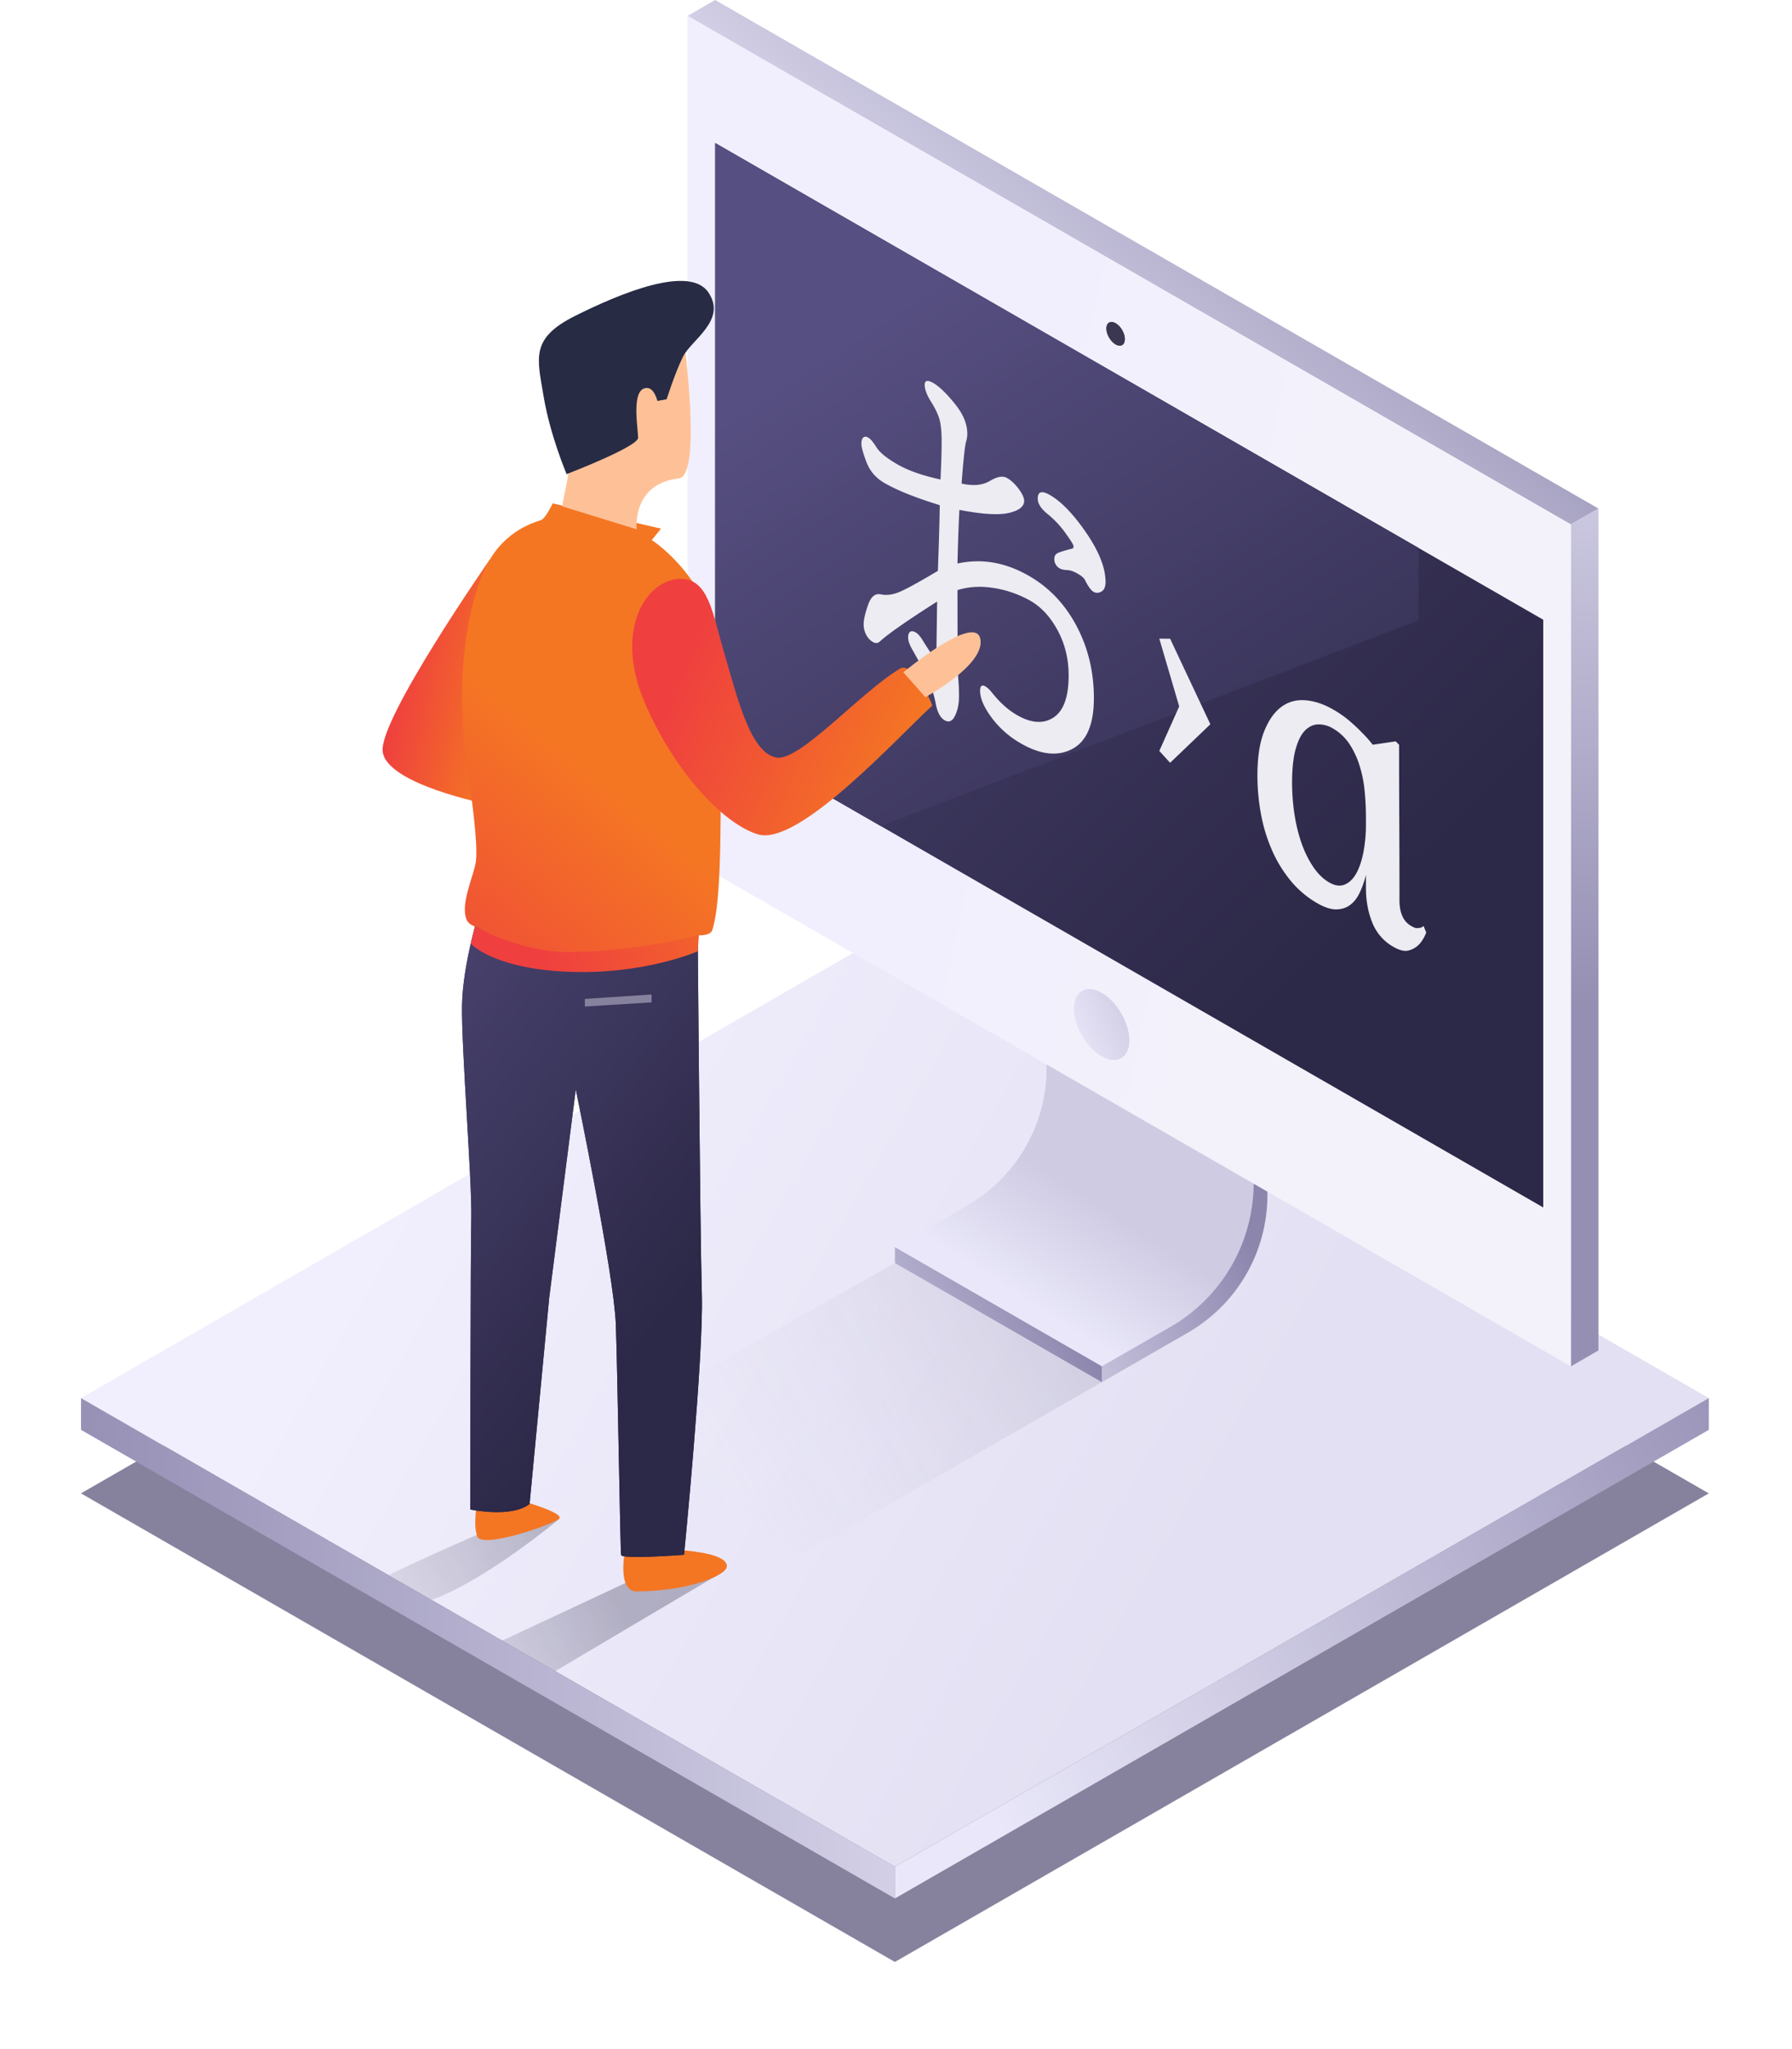 <?xml version="1.0" encoding="UTF-8"?> <svg xmlns="http://www.w3.org/2000/svg" width="112" height="128" fill="none"><g clip-path="url(#clip0)"><g filter="url(#filter0_f)"><path fill-rule="evenodd" clip-rule="evenodd" d="M55.93 122.556l50.869-29.27-50.868-29.271-50.87 29.27 50.869 29.271z" fill="#86829D"></path></g><path fill-rule="evenodd" clip-rule="evenodd" d="M55.93 116.604l50.869-29.272-50.905-29.293L5.063 87.333l50.867 29.271z" fill="url(#paint0_linear)"></path><path fill-rule="evenodd" clip-rule="evenodd" d="M5.064 89.317v-1.982l50.868 29.271v1.983L5.064 89.317z" fill="url(#paint1_linear)"></path><path fill-rule="evenodd" clip-rule="evenodd" d="M55.932 118.589v-1.983L106.8 87.332v1.985L55.932 118.59z" fill="url(#paint2_linear)"></path><path d="M99.902 31.767L44.698.001l-1.724.992L98.178 32.76l1.724-.993z" fill="url(#paint3_linear)"></path><path d="M99.902 31.768l-1.724.992v52.596l1.724-.999v-52.59z" fill="url(#paint4_linear)"></path><path d="M36.988 89.551l13.124 7.553L68.864 86.34 55.93 78.9 36.988 89.551z" fill="url(#paint5_linear)"></path><path fill-rule="evenodd" clip-rule="evenodd" d="M55.928 77.907l12.933 7.442 4.496-2.584a9.928 9.928 0 004.988-8.605v-3.298l-12.933-7.343v3.202a9.917 9.917 0 01-4.977 8.593l-4.507 2.593z" fill="url(#paint6_linear)"></path><path fill-rule="evenodd" clip-rule="evenodd" d="M68.865 86.34v-.991l4.28-2.46a10.362 10.362 0 005.207-8.99l-.002-3.034.862.493v3.3a9.917 9.917 0 01-4.978 8.594l-5.369 3.089z" fill="url(#paint7_linear)"></path><path fill-rule="evenodd" clip-rule="evenodd" d="M55.933 78.9v-.993l12.933 7.442v.992l-12.933-7.442z" fill="url(#paint8_linear)"></path><path d="M98.178 32.76v52.59L42.974 53.582V.993L98.178 32.76z" fill="url(#paint9_linear)"></path><path d="M69.728 20.191c.32.184.577.628.576.994-.001.366-.26.513-.58.33-.317-.184-.577-.629-.576-.995.002-.366.262-.512.58-.329z" fill="#3B3751"></path><path d="M69.728 20.191c.32.184.577.628.576.994-.001.366-.26.513-.58.33-.317-.184-.577-.629-.576-.995.002-.366.262-.512.58-.329z" fill="#3B3751"></path><path d="M68.856 62.026c.954.548 1.722 1.875 1.72 2.967-.004 1.09-.778 1.531-1.73.983-.952-.548-1.723-1.878-1.72-2.968.003-1.091.779-1.53 1.73-.982z" fill="url(#paint10_linear)"></path><path d="M68.856 62.026c.954.548 1.722 1.875 1.72 2.967-.004 1.09-.778 1.531-1.73.983-.952-.548-1.723-1.878-1.72-2.968.003-1.091.779-1.53 1.73-.982z" fill="url(#paint11_linear)"></path><path fill-rule="evenodd" clip-rule="evenodd" d="M96.453 38.713L44.698 8.931v36.714l51.755 29.781V38.713z" fill="url(#paint12_linear)"></path><path fill-rule="evenodd" clip-rule="evenodd" d="M88.67 34.234L44.697 8.931v36.714l10.346 5.953 33.625-12.85v-4.514z" fill="url(#paint13_linear)"></path><path d="M59.843 35.2c1.507-.327 2.99-.073 4.45.763 1.272.728 2.269 1.775 2.991 3.14.723 1.364 1.084 2.868 1.084 4.508 0 1.64-.452 2.7-1.355 3.175-.902.476-1.966.363-3.19-.338a5.897 5.897 0 01-1.849-1.624c-.479-.65-.718-1.205-.718-1.665 0-.314.11-.407.33-.282.11.063.235.177.376.342.502.642 1.036 1.126 1.601 1.45.895.513 1.657.562 2.285.148.628-.413.942-1.289.942-2.627 0-1.024-.228-1.96-.683-2.805-.455-.846-1.025-1.465-1.707-1.856a6.738 6.738 0 00-2.261-.794c-.824-.137-1.59-.095-2.296.127 0 3.365.016 5.204.047 5.514.031.31.047.691.047 1.14 0 .45-.082.847-.247 1.191-.165.345-.381.44-.648.288-.267-.153-.451-.488-.553-1.007a7.25 7.25 0 00-.389-1.351c-.157-.383-.518-1.07-1.083-2.063-.173-.308-.26-.556-.26-.744 0-.188.044-.31.13-.365.087-.055.2-.042.342.039.141.08.29.25.447.507.393.643.644.996.754 1.059.063.036.094-.072.094-.323l.047-3.17c-1.884 1.199-3.077 2.03-3.58 2.495-.125.116-.27.127-.435.033a1.107 1.107 0 01-.412-.44 1.401 1.401 0 01-.165-.69c0-.261.09-.654.271-1.178.18-.523.447-.747.8-.67.354.077.747.026 1.178-.156.432-.182 1.229-.619 2.39-1.312.063-1.678.102-3.045.118-4.102-1.507-.466-2.653-.924-3.438-1.374-.55-.315-.93-.752-1.142-1.313-.212-.56-.318-.94-.318-1.138 0-.198.04-.333.118-.403.078-.07.184-.067.317.01.134.076.303.277.507.603.204.326.643.682 1.319 1.07.675.386 1.57.7 2.684.941.047-.997.07-1.788.07-2.373 0-.586-.042-1.039-.129-1.36-.086-.322-.263-.694-.53-1.119-.266-.425-.4-.778-.4-1.06 0-.282.18-.32.542-.113.36.207.805.633 1.33 1.28.526.645.79 1.272.79 1.878 0 .188-.032.38-.095.573-.078.394-.165 1.244-.26 2.548.723.163 1.312.108 1.767-.164.455-.272.813-.334 1.072-.186.259.149.502.377.73.685.227.308.341.556.341.744 0 .355-.318.607-.954.755-.636.148-1.668.085-3.096-.19a124.782 124.782 0 00-.118 3.35zm5.77-4.282c.722.414 1.483 1.205 2.284 2.375.8 1.17 1.2 2.193 1.2 3.07 0 .293-.086.49-.258.589-.173.1-.338.105-.495.015-.157-.09-.337-.34-.542-.75-.063-.12-.216-.249-.459-.388-.243-.14-.463-.213-.66-.221-.195-.008-.34-.039-.435-.093a.659.659 0 01-.353-.61c0-.147.055-.256.165-.329.11-.072.431-.176.965-.309.047-.015.07-.064.07-.148 0-.083-.168-.357-.505-.823a6.123 6.123 0 00-1.119-1.19c-.408-.327-.612-.648-.612-.961 0-.44.251-.515.753-.227zM82.333 56.422a6.02 6.02 0 01-1.672-1.412 8.126 8.126 0 01-1.165-1.907 10.252 10.252 0 01-.683-2.241 13.115 13.115 0 01-.224-2.418c0-1.107.133-2.008.4-2.702s.617-1.21 1.048-1.548c.432-.338.934-.49 1.507-.454.573.036 1.166.23 1.778.58.377.216.714.45 1.013.706.298.255.557.497.777.727.251.248.479.504.683.768l1.436-.212.212.215c0 1.63.004 3.248.012 4.852s.012 3.22.012 4.852c0 .836.266 1.386.8 1.65.126.072.228.105.306.097l.213-.02a.882.882 0 00.188-.111l.165.408c-.126.325-.283.58-.471.765a1.36 1.36 0 01-.636.357c-.251.065-.565-.01-.942-.227a2.994 2.994 0 01-1.319-1.508c-.267-.654-.4-1.38-.4-2.173v-.816c-.094.386-.22.747-.377 1.086-.157.339-.357.6-.6.785-.244.184-.534.28-.872.285-.337.005-.734-.123-1.189-.384zm3.038-5.346c0-.565-.028-1.124-.082-1.678a7.764 7.764 0 00-.318-1.578 5.372 5.372 0 00-.636-1.352 3.086 3.086 0 00-1.06-.983 1.726 1.726 0 00-.848-.235c-.298-.004-.573.11-.824.343-.251.232-.455.617-.612 1.154-.157.538-.236 1.255-.236 2.155 0 .668.052 1.33.153 1.984.102.655.252 1.258.448 1.81.196.55.44 1.04.73 1.468.29.427.624.75 1 .965.346.198.66.242.943.132.282-.11.522-.333.718-.67.196-.337.349-.778.46-1.32a9.37 9.37 0 00.164-1.85v-.345zM75.647 45.242l-2.514 2.407-.676-.741 1.243-2.78-1.243-4.233.676.005 2.514 5.342z" fill="#ECECF2"></path><path fill-rule="evenodd" clip-rule="evenodd" d="M27 99.931c-.666-.321-2.148-1.234-2.687-1.546 1.99-.99 5.75-2.619 5.75-2.619l.862-.143 4.053-.762s-4.53 3.81-7.978 5.07z" fill="url(#paint14_linear)"></path><path fill-rule="evenodd" clip-rule="evenodd" d="M34.7 104.388l-3.308-1.905 7.908-3.696 5.914-.618-10.513 6.219z" fill="url(#paint15_linear)"></path><path d="M29.867 93.522s-.34 1.689-.036 2.458c.304.77 4.55-.692 5.094-1.091.544-.4-3.113-1.367-3.113-1.367h-1.945zM39.08 96.735s-.56 2.673.703 2.673c3.113 0 5.592-.954 5.642-1.554.1-1.174-5.202-1.119-5.202-1.119h-1.144z" fill="#F47623"></path><path d="M30.036 56.663s-1.119 3.47-1.16 6.15c-.041 2.68.63 11.003.58 13.227-.05 2.223-.064 18.252-.064 18.252s2.558.548 3.706-.343l1.229-12.892 1.659-13.005s2.388 11.53 2.503 14.666c.114 3.136.275 14.131.332 14.416.057.286 3.932-.01 3.932-.01s1.227-12.41 1.113-16.23c-.114-3.82-.273-24.23-.273-24.23H30.036z" fill="url(#paint16_linear)"></path><path d="M30.036 56.663s-1.119 3.47-1.16 6.15c-.041 2.68.63 11.003.58 13.227-.05 2.223-.064 18.252-.064 18.252s2.558.548 3.706-.343l1.229-12.892 1.659-13.005s2.388 11.53 2.503 14.666c.114 3.136.275 14.131.332 14.416.057.286 3.932-.01 3.932-.01s1.227-12.41 1.113-16.23c-.114-3.82-.273-24.23-.273-24.23H30.036z" fill="url(#paint17_linear)"></path><path d="M36.554 62.4l4.167-.279v.494l-4.167.258V62.4z" fill="#86829D"></path><path d="M29.689 57.869s2.3 1.482 7.376 1.276c5.067-.206 6.62-.817 6.62-.817l-.078 1.097s-3.415 1.51-8.276 1.27c-4.572-.227-5.91-1.748-5.91-1.748l.268-1.078z" fill="url(#paint18_linear)"></path><path d="M30.628 34.93s-6.927 9.952-6.712 12.004c.214 2.053 6.555 3.303 6.555 3.303l.157-15.306z" fill="url(#paint19_linear)"></path><path d="M34.542 31.445s-.435.926-.72 1.04c-.287.114-2.241.567-3.385 2.79-1.144 2.224-2.002 6.785-1.316 11.916.374 2.797.744 5.36.63 6.557-.084.866-1.02 2.694-.583 3.71.137.32.52.41.52.41s2.826 1.652 6.03 1.604c4.36-.065 7.89-1.047 7.89-1.047s.779.06.907-.322c.825-2.45.368-11.497.615-14.668.514-6.614-4.397-9.7-4.397-9.7l.58-.713-6.771-1.577z" fill="url(#paint20_linear)"></path><path d="M42.535 36.16c-2.08 0-4.241 3.122-2.207 7.809 1.813 4.179 4.818 7.46 7.027 8.147 2.54.791 8.716-6.034 10.903-8.03.066-.06-1.22-2.786-1.992-2.328-2.476 1.467-6.265 5.807-7.73 5.565-1.625-.269-2.44-3.709-3.245-6.435-.77-2.609-.997-4.729-2.755-4.729z" fill="url(#paint21_linear)"></path><path d="M57.834 43.548s3.768-2.015 3.436-3.64c-.332-1.623-4.811 2.088-4.811 2.088l1.375 1.552zM35.134 31.627c.043-.342.558-2.438.558-3.678 0-1.24.816-5.473 2.553-6.542 1.737-1.07 4.312-1.604 4.419-.834.107.77 1.224 9.145-.24 9.312-2.962.336-2.63 3.18-2.63 3.18l-4.66-1.438z" fill="#FEC197"></path><path d="M35.413 29.617s-1.03-2.416-1.437-4.853c-.407-2.438-.837-3.635 1.995-5.046 2.832-1.411 7.122-3.186 8.302-1.454 1.18 1.732-1.073 2.972-1.588 4.02-.515 1.047-1.018 2.655-1.018 2.655l-.58.107s-.229-1.02-.848-.774c-.765.304-.358 2.52-.358 3.076s-4.468 2.269-4.468 2.269z" fill="#272B44"></path></g><defs><linearGradient id="paint0_linear" x1="64.604" y1="114.139" x2="17.229" y2="86.684" gradientUnits="userSpaceOnUse"><stop stop-color="#E3E0F3"></stop><stop offset="1" stop-color="#F1EFFD"></stop></linearGradient><linearGradient id="paint1_linear" x1="-3.747" y1="87.078" x2="75.393" y2="87.078" gradientUnits="userSpaceOnUse"><stop stop-color="#8C86AD"></stop><stop offset="1" stop-color="#E9E7F9"></stop></linearGradient><linearGradient id="paint2_linear" x1="116.528" y1="83.116" x2="63.048" y2="115.342" gradientUnits="userSpaceOnUse"><stop stop-color="#8C86AD"></stop><stop offset="1" stop-color="#E9E7F9"></stop></linearGradient><linearGradient id="paint3_linear" x1="83.636" y1="7.473" x2="62.068" y2="30.788" gradientUnits="userSpaceOnUse"><stop stop-color="#9590B3"></stop><stop offset="1" stop-color="#E9E7F9"></stop></linearGradient><linearGradient id="paint4_linear" x1="105.932" y1="13.716" x2="105.285" y2="62.915" gradientUnits="userSpaceOnUse"><stop stop-color="#E9E7F9"></stop><stop offset="1" stop-color="#9590B3"></stop></linearGradient><linearGradient id="paint5_linear" x1="50.587" y1="109.671" x2="89.372" y2="86.717" gradientUnits="userSpaceOnUse"><stop stop-color="#EDEBFA" stop-opacity="0"></stop><stop offset="1" stop-color="#2C2847" stop-opacity=".3"></stop></linearGradient><linearGradient id="paint6_linear" x1="69.631" y1="75.82" x2="65.514" y2="82.211" gradientUnits="userSpaceOnUse"><stop stop-color="#CFCBE3"></stop><stop offset="1" stop-color="#E9E7F9"></stop></linearGradient><linearGradient id="paint7_linear" x1="79.291" y1="79.797" x2="61.547" y2="89.322" gradientUnits="userSpaceOnUse"><stop stop-color="#8C86AD"></stop><stop offset="1" stop-color="#E9E7F9"></stop></linearGradient><linearGradient id="paint8_linear" x1="65.928" y1="80.222" x2="48.183" y2="89.747" gradientUnits="userSpaceOnUse"><stop stop-color="#8C86AD"></stop><stop offset="1" stop-color="#E9E7F9"></stop></linearGradient><linearGradient id="paint9_linear" x1="78.234" y1="58.119" x2="57.205" y2="53.489" gradientUnits="userSpaceOnUse"><stop stop-color="#F3F2FA"></stop><stop offset="1" stop-color="#F1EFFD"></stop></linearGradient><linearGradient id="paint10_linear" x1="71.29" y1="64.001" x2="67.204" y2="65.692" gradientUnits="userSpaceOnUse"><stop stop-color="#CFCBE3"></stop><stop offset="1" stop-color="#E9E7F9"></stop></linearGradient><linearGradient id="paint11_linear" x1="71.29" y1="64.001" x2="67.204" y2="65.692" gradientUnits="userSpaceOnUse"><stop stop-color="#CFCBE3"></stop><stop offset="1" stop-color="#E9E7F9"></stop></linearGradient><linearGradient id="paint12_linear" x1="52.164" y1="-18.533" x2="106.741" y2="36.769" gradientUnits="userSpaceOnUse"><stop stop-color="#564F81"></stop><stop offset="1" stop-color="#2C2847"></stop></linearGradient><linearGradient id="paint13_linear" x1="54.654" y1="19.894" x2="83.206" y2="63.636" gradientUnits="userSpaceOnUse"><stop stop-color="#564F81"></stop><stop offset="1" stop-color="#2C2847"></stop></linearGradient><linearGradient id="paint14_linear" x1="12.095" y1="112.018" x2="36.028" y2="97.046" gradientUnits="userSpaceOnUse"><stop stop-color="#EDEBFA" stop-opacity="0"></stop><stop offset="1" stop-color="#2C2847" stop-opacity=".3"></stop></linearGradient><linearGradient id="paint15_linear" x1="12.857" y1="112.453" x2="36.791" y2="97.482" gradientUnits="userSpaceOnUse"><stop stop-color="#EDEBFA" stop-opacity="0"></stop><stop offset="1" stop-color="#2C2847" stop-opacity=".3"></stop></linearGradient><linearGradient id="paint16_linear" x1="27.749" y1="37.998" x2="57.884" y2="61.469" gradientUnits="userSpaceOnUse"><stop stop-color="#564F81"></stop><stop offset="1" stop-color="#2C2847"></stop></linearGradient><linearGradient id="paint17_linear" x1="27.749" y1="37.998" x2="57.884" y2="61.469" gradientUnits="userSpaceOnUse"><stop stop-color="#564F81"></stop><stop offset="1" stop-color="#2C2847"></stop></linearGradient><linearGradient id="paint18_linear" x1="34.238" y1="61.579" x2="49.924" y2="57.372" gradientUnits="userSpaceOnUse"><stop stop-color="#EF3F3F"></stop><stop offset="1" stop-color="#F47623"></stop></linearGradient><linearGradient id="paint19_linear" x1="25.969" y1="36.52" x2="32.776" y2="37.926" gradientUnits="userSpaceOnUse"><stop stop-color="#EF3F3F"></stop><stop offset="1" stop-color="#F47623"></stop></linearGradient><linearGradient id="paint20_linear" x1="21.826" y1="61.618" x2="34.713" y2="46.191" gradientUnits="userSpaceOnUse"><stop stop-color="#EF3F3F"></stop><stop offset="1" stop-color="#F47623"></stop></linearGradient><linearGradient id="paint21_linear" x1="44.238" y1="37.927" x2="58.227" y2="44.018" gradientUnits="userSpaceOnUse"><stop stop-color="#EF3F3F"></stop><stop offset="1" stop-color="#F47623"></stop></linearGradient><clipPath id="clip0"><path fill="#fff" d="M0 0h112v128H0z"></path></clipPath><filter id="filter0_f" x="-.542" y="58.411" width="112.945" height="69.749" color-interpolation-filters="sRGB"><feFlood flood-opacity="0" result="BackgroundImageFix"></feFlood><feBlend in="SourceGraphic" in2="BackgroundImageFix" result="shape"></feBlend><feGaussianBlur stdDeviation="2.802" result="effect1_foregroundBlur"></feGaussianBlur></filter></defs></svg> 